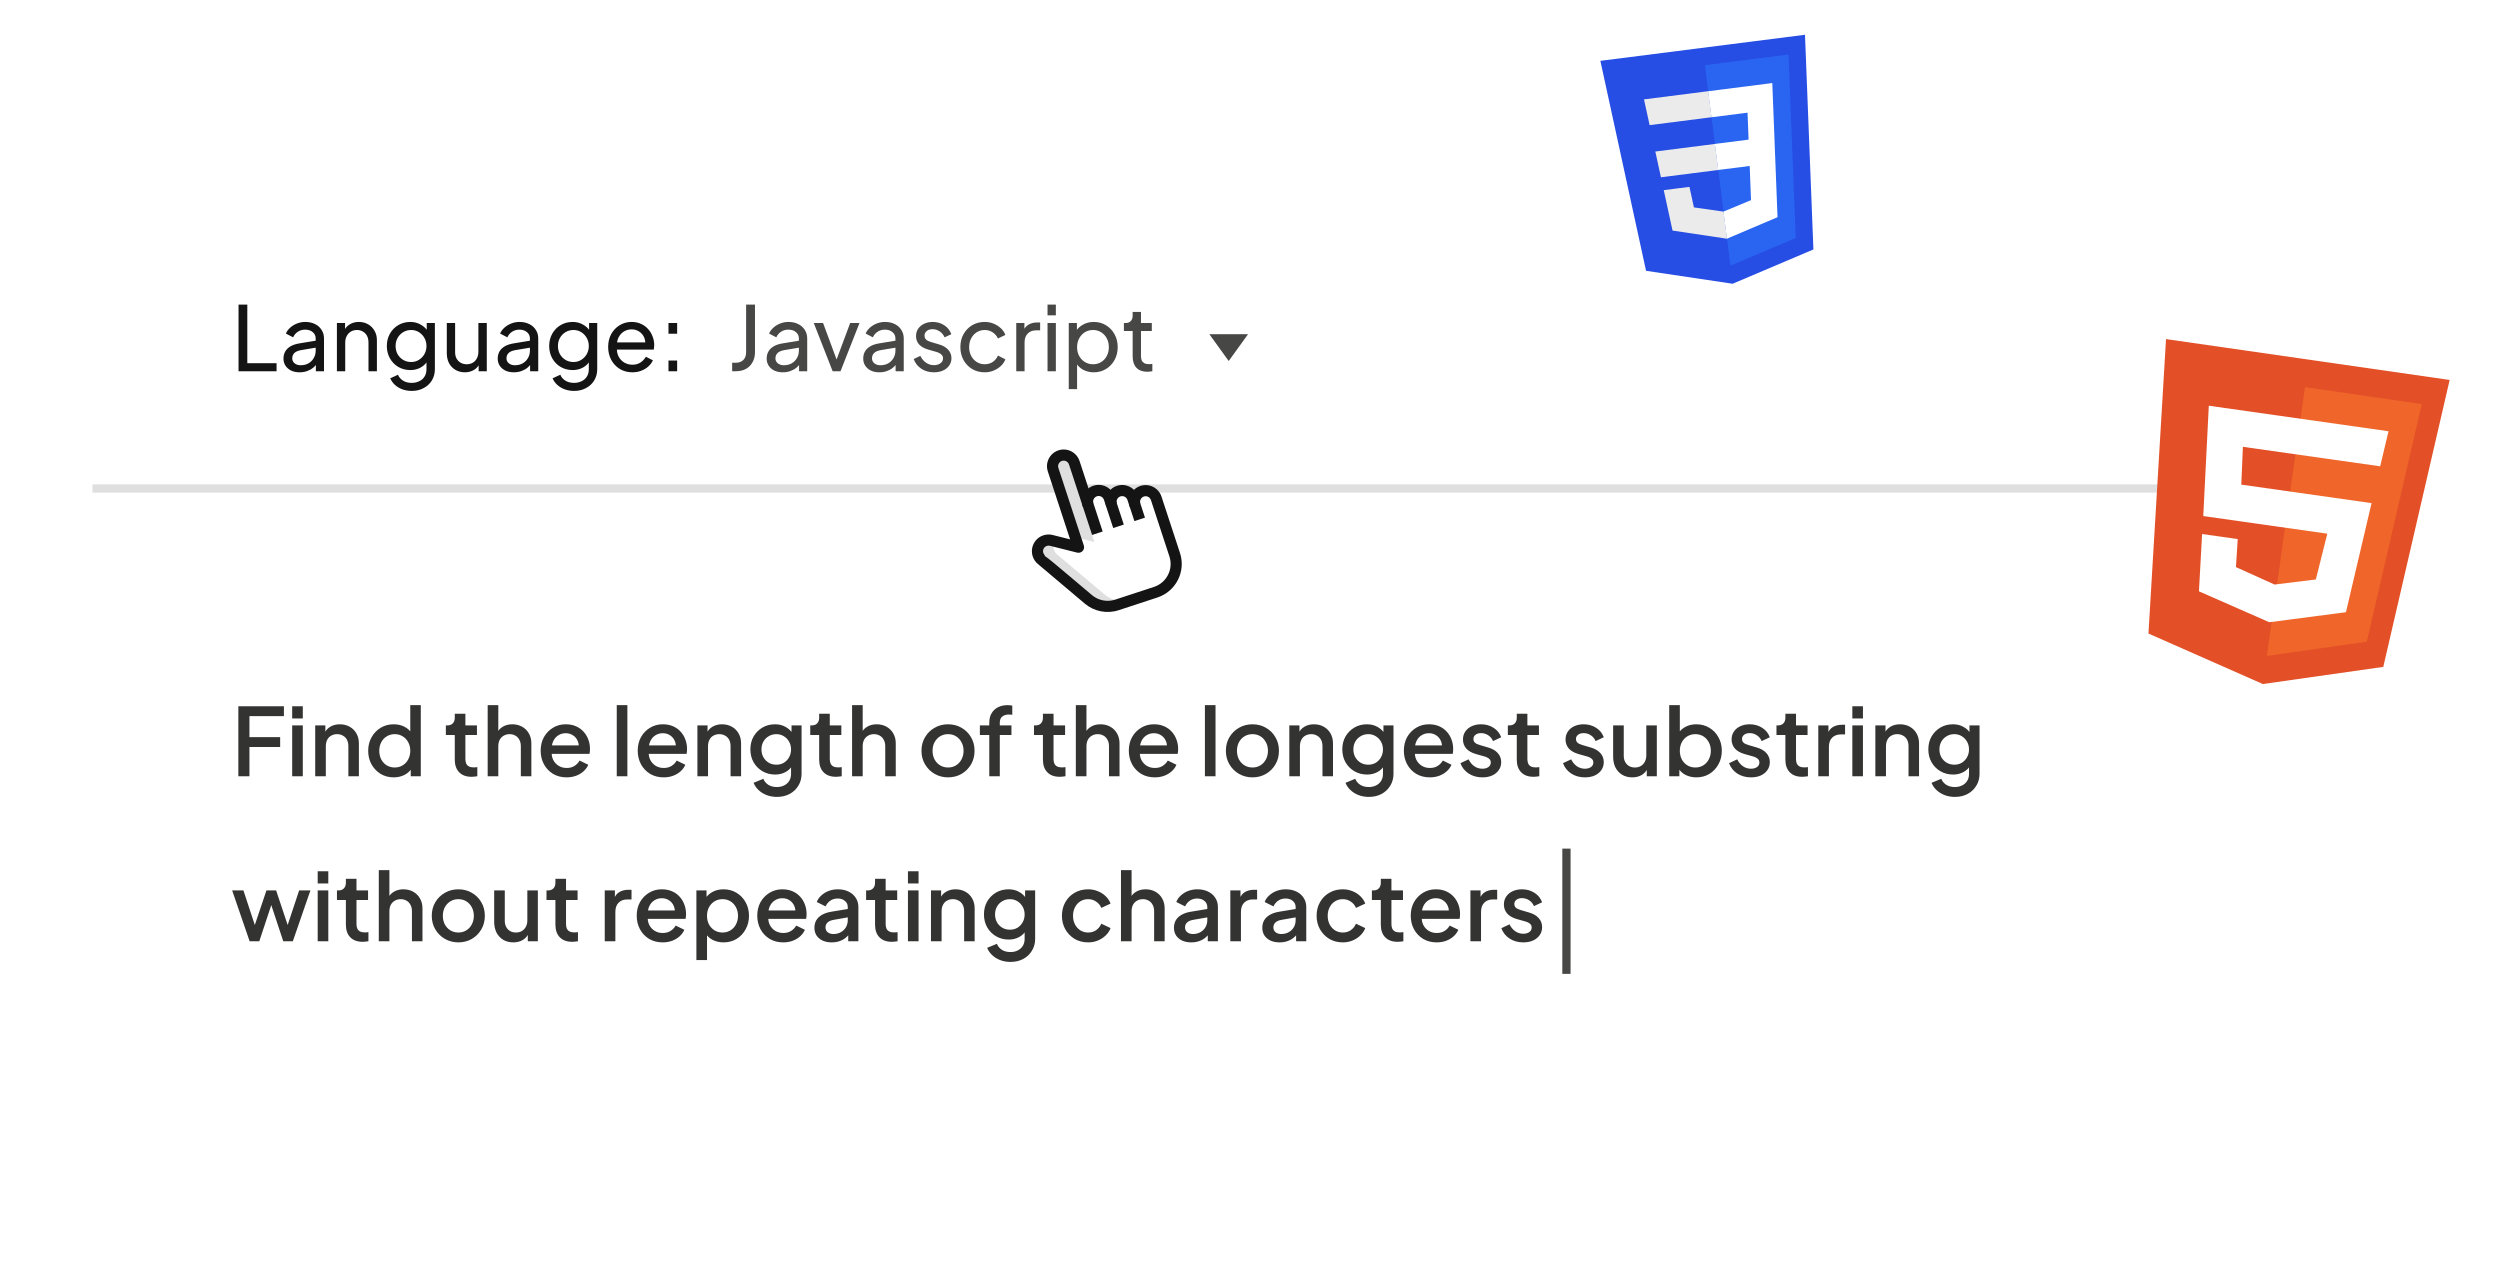<svg width="303" height="155" viewBox="0 0 303 155" fill="none" xmlns="http://www.w3.org/2000/svg">
<g clipPath="url(#clip0_1836_1243)">
<g filter="url(#filter0_bd_1836_1243)">
<rect x="11.203" y="22.609" width="262.418" height="117.112" rx="6.506" fill="white" fillOpacity="0.95" shape-rendering="crispEdges"/>
</g>
<line x1="11.203" y1="59.206" x2="273.621" y2="59.206" stroke="#DFDFDF" strokeWidth="0.542"/>
<line x1="189.853" y1="102.852" x2="189.853" y2="118.033" stroke="#474746" strokeWidth="0.542"/>
<path d="M28.888 94.08V85.598H34.411V86.793H30.232V89.344H33.955V90.539H30.232V94.08H28.888ZM35.412 94.08V87.92H36.699V94.08H35.412ZM35.412 87.078V85.598H36.699V87.078H35.412ZM38.203 94.08V87.92H39.433V89.127L39.285 88.968C39.437 88.581 39.68 88.288 40.014 88.091C40.348 87.886 40.735 87.784 41.175 87.784C41.63 87.784 42.033 87.882 42.382 88.08C42.731 88.277 43.004 88.55 43.202 88.9C43.399 89.249 43.498 89.651 43.498 90.106V94.08H42.222V90.448C42.222 90.137 42.166 89.875 42.052 89.662C41.938 89.442 41.775 89.275 41.562 89.161C41.357 89.04 41.122 88.979 40.856 88.979C40.59 88.979 40.351 89.04 40.139 89.161C39.934 89.275 39.775 89.442 39.661 89.662C39.547 89.882 39.49 90.144 39.49 90.448V94.08H38.203ZM47.721 94.217C47.129 94.217 46.598 94.076 46.127 93.795C45.664 93.507 45.296 93.12 45.023 92.634C44.757 92.148 44.624 91.602 44.624 90.995C44.624 90.387 44.761 89.841 45.034 89.355C45.307 88.869 45.675 88.486 46.139 88.205C46.602 87.924 47.125 87.784 47.71 87.784C48.203 87.784 48.64 87.882 49.019 88.08C49.399 88.277 49.699 88.55 49.919 88.9L49.725 89.195V85.461H51V94.08H49.782V92.828L49.93 93.067C49.718 93.439 49.414 93.723 49.019 93.921C48.624 94.118 48.192 94.217 47.721 94.217ZM47.846 93.021C48.203 93.021 48.522 92.934 48.803 92.759C49.091 92.585 49.315 92.346 49.475 92.042C49.642 91.731 49.725 91.382 49.725 90.995C49.725 90.607 49.642 90.262 49.475 89.958C49.315 89.655 49.091 89.416 48.803 89.241C48.522 89.067 48.203 88.979 47.846 88.979C47.49 88.979 47.167 89.067 46.879 89.241C46.59 89.416 46.366 89.655 46.207 89.958C46.047 90.262 45.968 90.607 45.968 90.995C45.968 91.382 46.047 91.731 46.207 92.042C46.366 92.346 46.586 92.585 46.867 92.759C47.156 92.934 47.482 93.021 47.846 93.021ZM57.157 94.148C56.512 94.148 56.011 93.966 55.654 93.602C55.297 93.237 55.119 92.725 55.119 92.065V89.082H54.037V87.92H54.208C54.496 87.92 54.72 87.837 54.88 87.67C55.039 87.503 55.119 87.275 55.119 86.987V86.508H56.405V87.92H57.806V89.082H56.405V92.008C56.405 92.22 56.44 92.403 56.508 92.554C56.576 92.699 56.686 92.812 56.838 92.896C56.99 92.972 57.187 93.01 57.43 93.01C57.491 93.01 57.559 93.006 57.635 92.998C57.711 92.991 57.783 92.983 57.852 92.976V94.08C57.745 94.095 57.627 94.11 57.498 94.126C57.37 94.141 57.256 94.148 57.157 94.148ZM59.107 94.08V85.461H60.394V89.127L60.189 88.968C60.34 88.581 60.583 88.288 60.917 88.091C61.251 87.886 61.639 87.784 62.079 87.784C62.534 87.784 62.937 87.882 63.286 88.08C63.635 88.277 63.908 88.55 64.105 88.9C64.303 89.249 64.401 89.647 64.401 90.095V94.08H63.126V90.448C63.126 90.137 63.066 89.875 62.944 89.662C62.83 89.442 62.671 89.275 62.466 89.161C62.261 89.04 62.026 88.979 61.76 88.979C61.502 88.979 61.267 89.04 61.054 89.161C60.849 89.275 60.686 89.442 60.564 89.662C60.451 89.882 60.394 90.144 60.394 90.448V94.08H59.107ZM68.67 94.217C68.056 94.217 67.509 94.076 67.031 93.795C66.56 93.507 66.192 93.12 65.927 92.634C65.661 92.141 65.528 91.59 65.528 90.983C65.528 90.361 65.661 89.81 65.927 89.332C66.2 88.854 66.564 88.478 67.019 88.205C67.475 87.924 67.991 87.784 68.568 87.784C69.031 87.784 69.445 87.863 69.809 88.023C70.173 88.182 70.481 88.402 70.731 88.683C70.982 88.956 71.171 89.271 71.301 89.628C71.437 89.985 71.505 90.365 71.505 90.767C71.505 90.865 71.502 90.968 71.494 91.074C71.487 91.18 71.471 91.279 71.449 91.37H66.541V90.346H70.72L70.105 90.812C70.181 90.44 70.154 90.11 70.025 89.822C69.904 89.526 69.714 89.294 69.456 89.127C69.206 88.953 68.91 88.865 68.568 88.865C68.226 88.865 67.923 88.953 67.657 89.127C67.391 89.294 67.186 89.537 67.042 89.856C66.898 90.167 66.841 90.547 66.871 90.995C66.834 91.412 66.891 91.776 67.042 92.088C67.202 92.399 67.422 92.642 67.703 92.816C67.991 92.991 68.317 93.078 68.682 93.078C69.054 93.078 69.369 92.995 69.627 92.828C69.892 92.661 70.101 92.444 70.253 92.179L71.301 92.691C71.179 92.979 70.989 93.241 70.731 93.477C70.481 93.704 70.177 93.886 69.82 94.023C69.471 94.152 69.088 94.217 68.67 94.217ZM74.751 94.08V85.461H76.038V94.08H74.751ZM80.434 94.217C79.82 94.217 79.273 94.076 78.795 93.795C78.324 93.507 77.956 93.12 77.69 92.634C77.425 92.141 77.292 91.59 77.292 90.983C77.292 90.361 77.425 89.81 77.69 89.332C77.964 88.854 78.328 88.478 78.783 88.205C79.239 87.924 79.755 87.784 80.332 87.784C80.795 87.784 81.209 87.863 81.573 88.023C81.937 88.182 82.245 88.402 82.495 88.683C82.746 88.956 82.936 89.271 83.064 89.628C83.201 89.985 83.269 90.365 83.269 90.767C83.269 90.865 83.266 90.968 83.258 91.074C83.251 91.18 83.235 91.279 83.213 91.37H78.305V90.346H82.484L81.869 90.812C81.945 90.44 81.918 90.11 81.789 89.822C81.668 89.526 81.478 89.294 81.22 89.127C80.969 88.953 80.674 88.865 80.332 88.865C79.99 88.865 79.687 88.953 79.421 89.127C79.155 89.294 78.95 89.537 78.806 89.856C78.662 90.167 78.605 90.547 78.635 90.995C78.597 91.412 78.654 91.776 78.806 92.088C78.966 92.399 79.186 92.642 79.467 92.816C79.755 92.991 80.081 93.078 80.446 93.078C80.818 93.078 81.133 92.995 81.391 92.828C81.656 92.661 81.865 92.444 82.017 92.179L83.064 92.691C82.943 92.979 82.753 93.241 82.495 93.477C82.245 93.704 81.941 93.886 81.584 94.023C81.235 94.152 80.852 94.217 80.434 94.217ZM84.525 94.08V87.92H85.755V89.127L85.607 88.968C85.759 88.581 86.001 88.288 86.335 88.091C86.669 87.886 87.057 87.784 87.497 87.784C87.952 87.784 88.355 87.882 88.704 88.08C89.053 88.277 89.326 88.55 89.523 88.9C89.721 89.249 89.82 89.651 89.82 90.106V94.08H88.544V90.448C88.544 90.137 88.487 89.875 88.374 89.662C88.26 89.442 88.097 89.275 87.884 89.161C87.679 89.04 87.444 88.979 87.178 88.979C86.912 88.979 86.673 89.04 86.461 89.161C86.256 89.275 86.096 89.442 85.983 89.662C85.869 89.882 85.812 90.144 85.812 90.448V94.08H84.525ZM94.168 96.585C93.72 96.585 93.307 96.513 92.927 96.369C92.548 96.224 92.221 96.023 91.948 95.765C91.675 95.515 91.47 95.219 91.333 94.877L92.517 94.388C92.624 94.676 92.817 94.915 93.098 95.105C93.386 95.295 93.739 95.389 94.157 95.389C94.483 95.389 94.775 95.325 95.034 95.196C95.292 95.074 95.497 94.892 95.648 94.649C95.8 94.414 95.876 94.129 95.876 93.795V92.406L96.104 92.668C95.891 93.063 95.595 93.363 95.216 93.568C94.844 93.773 94.422 93.875 93.952 93.875C93.383 93.875 92.87 93.742 92.415 93.477C91.959 93.211 91.599 92.847 91.333 92.384C91.075 91.921 90.946 91.401 90.946 90.824C90.946 90.239 91.075 89.719 91.333 89.264C91.599 88.808 91.956 88.448 92.403 88.182C92.851 87.916 93.364 87.784 93.941 87.784C94.411 87.784 94.829 87.886 95.193 88.091C95.565 88.288 95.868 88.577 96.104 88.956L95.933 89.275V87.92H97.151V93.795C97.151 94.327 97.022 94.801 96.764 95.219C96.514 95.644 96.165 95.978 95.717 96.221C95.269 96.463 94.753 96.585 94.168 96.585ZM94.1 92.68C94.442 92.68 94.745 92.6 95.011 92.441C95.276 92.273 95.485 92.053 95.637 91.78C95.796 91.499 95.876 91.184 95.876 90.835C95.876 90.486 95.796 90.171 95.637 89.89C95.478 89.609 95.265 89.389 94.999 89.23C94.734 89.063 94.434 88.979 94.1 88.979C93.751 88.979 93.44 89.063 93.166 89.23C92.893 89.389 92.677 89.609 92.517 89.89C92.365 90.163 92.29 90.478 92.29 90.835C92.29 91.177 92.365 91.488 92.517 91.769C92.677 92.05 92.893 92.273 93.166 92.441C93.44 92.6 93.751 92.68 94.1 92.68ZM101.322 94.148C100.677 94.148 100.176 93.966 99.819 93.602C99.462 93.237 99.284 92.725 99.284 92.065V89.082H98.202V87.92H98.373C98.661 87.92 98.885 87.837 99.044 87.67C99.204 87.503 99.284 87.275 99.284 86.987V86.508H100.57V87.92H101.971V89.082H100.57V92.008C100.57 92.22 100.604 92.403 100.673 92.554C100.741 92.699 100.851 92.812 101.003 92.896C101.155 92.972 101.352 93.01 101.595 93.01C101.656 93.01 101.724 93.006 101.8 92.998C101.876 92.991 101.948 92.983 102.016 92.976V94.08C101.91 94.095 101.792 94.11 101.663 94.126C101.534 94.141 101.42 94.148 101.322 94.148ZM103.272 94.08V85.461H104.558V89.127L104.353 88.968C104.505 88.581 104.748 88.288 105.082 88.091C105.416 87.886 105.803 87.784 106.244 87.784C106.699 87.784 107.101 87.882 107.45 88.08C107.8 88.277 108.073 88.55 108.27 88.9C108.468 89.249 108.566 89.647 108.566 90.095V94.08H107.291V90.448C107.291 90.137 107.23 89.875 107.109 89.662C106.995 89.442 106.836 89.275 106.631 89.161C106.426 89.04 106.19 88.979 105.925 88.979C105.667 88.979 105.431 89.04 105.219 89.161C105.014 89.275 104.851 89.442 104.729 89.662C104.615 89.882 104.558 90.144 104.558 90.448V94.08H103.272ZM114.905 94.217C114.313 94.217 113.77 94.076 113.277 93.795C112.791 93.515 112.404 93.131 112.116 92.645C111.827 92.16 111.683 91.609 111.683 90.995C111.683 90.372 111.827 89.822 112.116 89.344C112.404 88.858 112.791 88.478 113.277 88.205C113.763 87.924 114.306 87.784 114.905 87.784C115.512 87.784 116.055 87.924 116.533 88.205C117.019 88.478 117.403 88.858 117.683 89.344C117.972 89.822 118.116 90.372 118.116 90.995C118.116 91.617 117.972 92.171 117.683 92.657C117.395 93.143 117.008 93.526 116.522 93.807C116.036 94.08 115.497 94.217 114.905 94.217ZM114.905 93.021C115.27 93.021 115.592 92.934 115.873 92.759C116.154 92.585 116.374 92.346 116.533 92.042C116.7 91.731 116.784 91.382 116.784 90.995C116.784 90.607 116.7 90.262 116.533 89.958C116.374 89.655 116.154 89.416 115.873 89.241C115.592 89.067 115.27 88.979 114.905 88.979C114.548 88.979 114.226 89.067 113.937 89.241C113.657 89.416 113.433 89.655 113.266 89.958C113.106 90.262 113.027 90.607 113.027 90.995C113.027 91.382 113.106 91.731 113.266 92.042C113.433 92.346 113.657 92.585 113.937 92.759C114.226 92.934 114.548 93.021 114.905 93.021ZM119.9 94.08V89.082H118.761V87.92H119.9V87.602C119.9 87.138 119.995 86.751 120.185 86.44C120.374 86.121 120.636 85.878 120.97 85.712C121.312 85.544 121.703 85.461 122.143 85.461C122.226 85.461 122.321 85.469 122.428 85.484C122.534 85.491 122.621 85.503 122.689 85.518V86.634C122.629 86.618 122.56 86.611 122.485 86.611C122.409 86.603 122.348 86.6 122.302 86.6C121.961 86.6 121.687 86.679 121.483 86.839C121.278 86.99 121.175 87.245 121.175 87.602V87.92H122.587V89.082H121.175V94.08H119.9ZM128.441 94.148C127.796 94.148 127.295 93.966 126.938 93.602C126.581 93.237 126.403 92.725 126.403 92.065V89.082H125.321V87.92H125.492C125.781 87.92 126.004 87.837 126.164 87.67C126.323 87.503 126.403 87.275 126.403 86.987V86.508H127.69V87.92H129.09V89.082H127.69V92.008C127.69 92.22 127.724 92.403 127.792 92.554C127.86 92.699 127.97 92.812 128.122 92.896C128.274 92.972 128.471 93.01 128.714 93.01C128.775 93.01 128.843 93.006 128.919 92.998C128.995 92.991 129.067 92.983 129.136 92.976V94.08C129.029 94.095 128.912 94.11 128.783 94.126C128.654 94.141 128.54 94.148 128.441 94.148ZM130.391 94.08V85.461H131.678V89.127L131.473 88.968C131.625 88.581 131.867 88.288 132.201 88.091C132.535 87.886 132.923 87.784 133.363 87.784C133.818 87.784 134.221 87.882 134.57 88.08C134.919 88.277 135.192 88.55 135.39 88.9C135.587 89.249 135.686 89.647 135.686 90.095V94.08H134.41V90.448C134.41 90.137 134.35 89.875 134.228 89.662C134.114 89.442 133.955 89.275 133.75 89.161C133.545 89.04 133.31 88.979 133.044 88.979C132.786 88.979 132.551 89.04 132.338 89.161C132.133 89.275 131.97 89.442 131.849 89.662C131.735 89.882 131.678 90.144 131.678 90.448V94.08H130.391ZM139.955 94.217C139.34 94.217 138.793 94.076 138.315 93.795C137.844 93.507 137.476 93.12 137.211 92.634C136.945 92.141 136.812 91.59 136.812 90.983C136.812 90.361 136.945 89.81 137.211 89.332C137.484 88.854 137.848 88.478 138.304 88.205C138.759 87.924 139.275 87.784 139.852 87.784C140.315 87.784 140.729 87.863 141.093 88.023C141.457 88.182 141.765 88.402 142.015 88.683C142.266 88.956 142.456 89.271 142.585 89.628C142.721 89.985 142.79 90.365 142.79 90.767C142.79 90.865 142.786 90.968 142.778 91.074C142.771 91.18 142.755 91.279 142.733 91.37H137.825V90.346H142.004L141.389 90.812C141.465 90.44 141.439 90.11 141.309 89.822C141.188 89.526 140.998 89.294 140.74 89.127C140.49 88.953 140.194 88.865 139.852 88.865C139.51 88.865 139.207 88.953 138.941 89.127C138.676 89.294 138.471 89.537 138.326 89.856C138.182 90.167 138.125 90.547 138.156 90.995C138.118 91.412 138.175 91.776 138.326 92.088C138.486 92.399 138.706 92.642 138.987 92.816C139.275 92.991 139.602 93.078 139.966 93.078C140.338 93.078 140.653 92.995 140.911 92.828C141.177 92.661 141.385 92.444 141.537 92.179L142.585 92.691C142.463 92.979 142.273 93.241 142.015 93.477C141.765 93.704 141.461 93.886 141.105 94.023C140.755 94.152 140.372 94.217 139.955 94.217ZM146.036 94.08V85.461H147.322V94.08H146.036ZM151.798 94.217C151.206 94.217 150.663 94.076 150.17 93.795C149.684 93.515 149.297 93.131 149.009 92.645C148.72 92.16 148.576 91.609 148.576 90.995C148.576 90.372 148.72 89.822 149.009 89.344C149.297 88.858 149.684 88.478 150.17 88.205C150.656 87.924 151.199 87.784 151.798 87.784C152.405 87.784 152.948 87.924 153.426 88.205C153.912 88.478 154.295 88.858 154.576 89.344C154.865 89.822 155.009 90.372 155.009 90.995C155.009 91.617 154.865 92.171 154.576 92.657C154.288 93.143 153.901 93.526 153.415 93.807C152.929 94.08 152.39 94.217 151.798 94.217ZM151.798 93.021C152.163 93.021 152.485 92.934 152.766 92.759C153.047 92.585 153.267 92.346 153.426 92.042C153.593 91.731 153.677 91.382 153.677 90.995C153.677 90.607 153.593 90.262 153.426 89.958C153.267 89.655 153.047 89.416 152.766 89.241C152.485 89.067 152.163 88.979 151.798 88.979C151.441 88.979 151.119 89.067 150.83 89.241C150.55 89.416 150.326 89.655 150.159 89.958C149.999 90.262 149.92 90.607 149.92 90.995C149.92 91.382 149.999 91.731 150.159 92.042C150.326 92.346 150.55 92.585 150.83 92.759C151.119 92.934 151.441 93.021 151.798 93.021ZM156.265 94.08V87.92H157.495V89.127L157.347 88.968C157.499 88.581 157.741 88.288 158.075 88.091C158.409 87.886 158.797 87.784 159.237 87.784C159.692 87.784 160.095 87.882 160.444 88.08C160.793 88.277 161.066 88.55 161.263 88.9C161.461 89.249 161.56 89.651 161.56 90.106V94.08H160.284V90.448C160.284 90.137 160.227 89.875 160.114 89.662C160 89.442 159.836 89.275 159.624 89.161C159.419 89.04 159.184 88.979 158.918 88.979C158.652 88.979 158.413 89.04 158.201 89.161C157.996 89.275 157.836 89.442 157.722 89.662C157.609 89.882 157.552 90.144 157.552 90.448V94.08H156.265ZM165.908 96.585C165.46 96.585 165.047 96.513 164.667 96.369C164.288 96.224 163.961 96.023 163.688 95.765C163.415 95.515 163.21 95.219 163.073 94.877L164.257 94.388C164.364 94.676 164.557 94.915 164.838 95.105C165.126 95.295 165.479 95.389 165.897 95.389C166.223 95.389 166.515 95.325 166.774 95.196C167.032 95.074 167.237 94.892 167.388 94.649C167.54 94.414 167.616 94.129 167.616 93.795V92.406L167.844 92.668C167.631 93.063 167.335 93.363 166.956 93.568C166.584 93.773 166.163 93.875 165.692 93.875C165.123 93.875 164.61 93.742 164.155 93.477C163.699 93.211 163.339 92.847 163.073 92.384C162.815 91.921 162.686 91.401 162.686 90.824C162.686 90.239 162.815 89.719 163.073 89.264C163.339 88.808 163.696 88.448 164.143 88.182C164.591 87.916 165.104 87.784 165.681 87.784C166.151 87.784 166.569 87.886 166.933 88.091C167.305 88.288 167.609 88.577 167.844 88.956L167.673 89.275V87.92H168.891V93.795C168.891 94.327 168.762 94.801 168.504 95.219C168.254 95.644 167.905 95.978 167.457 96.221C167.009 96.463 166.493 96.585 165.908 96.585ZM165.84 92.68C166.181 92.68 166.485 92.6 166.751 92.441C167.016 92.273 167.225 92.053 167.377 91.78C167.536 91.499 167.616 91.184 167.616 90.835C167.616 90.486 167.536 90.171 167.377 89.89C167.218 89.609 167.005 89.389 166.739 89.23C166.474 89.063 166.174 88.979 165.84 88.979C165.491 88.979 165.18 89.063 164.906 89.23C164.633 89.389 164.417 89.609 164.257 89.89C164.105 90.163 164.03 90.478 164.03 90.835C164.03 91.177 164.105 91.488 164.257 91.769C164.417 92.05 164.633 92.273 164.906 92.441C165.18 92.6 165.491 92.68 165.84 92.68ZM173.289 94.217C172.675 94.217 172.128 94.076 171.65 93.795C171.179 93.507 170.811 93.12 170.545 92.634C170.28 92.141 170.147 91.59 170.147 90.983C170.147 90.361 170.28 89.81 170.545 89.332C170.819 88.854 171.183 88.478 171.638 88.205C172.094 87.924 172.61 87.784 173.187 87.784C173.65 87.784 174.064 87.863 174.428 88.023C174.792 88.182 175.1 88.402 175.35 88.683C175.601 88.956 175.791 89.271 175.92 89.628C176.056 89.985 176.124 90.365 176.124 90.767C176.124 90.865 176.121 90.968 176.113 91.074C176.106 91.18 176.09 91.279 176.068 91.37H171.16V90.346H175.339L174.724 90.812C174.8 90.44 174.773 90.11 174.644 89.822C174.523 89.526 174.333 89.294 174.075 89.127C173.825 88.953 173.529 88.865 173.187 88.865C172.845 88.865 172.542 88.953 172.276 89.127C172.01 89.294 171.805 89.537 171.661 89.856C171.517 90.167 171.46 90.547 171.49 90.995C171.452 91.412 171.509 91.776 171.661 92.088C171.821 92.399 172.041 92.642 172.322 92.816C172.61 92.991 172.936 93.078 173.301 93.078C173.673 93.078 173.988 92.995 174.246 92.828C174.511 92.661 174.72 92.444 174.872 92.179L175.92 92.691C175.798 92.979 175.608 93.241 175.35 93.477C175.1 93.704 174.796 93.886 174.439 94.023C174.09 94.152 173.707 94.217 173.289 94.217ZM179.657 94.217C179.027 94.217 178.473 94.061 177.995 93.75C177.524 93.439 177.194 93.021 177.004 92.497L177.995 92.031C178.162 92.38 178.39 92.657 178.678 92.862C178.974 93.067 179.301 93.169 179.657 93.169C179.961 93.169 180.208 93.101 180.397 92.964C180.587 92.828 180.682 92.642 180.682 92.406C180.682 92.254 180.64 92.133 180.557 92.042C180.473 91.943 180.367 91.864 180.238 91.803C180.117 91.742 179.991 91.697 179.862 91.666L178.894 91.393C178.363 91.241 177.965 91.013 177.699 90.71C177.441 90.399 177.312 90.038 177.312 89.628C177.312 89.256 177.407 88.934 177.596 88.66C177.786 88.379 178.048 88.163 178.382 88.011C178.716 87.86 179.092 87.784 179.509 87.784C180.071 87.784 180.572 87.924 181.012 88.205C181.452 88.478 181.764 88.862 181.946 89.355L180.955 89.822C180.834 89.526 180.64 89.29 180.375 89.116C180.117 88.941 179.824 88.854 179.498 88.854C179.217 88.854 178.993 88.922 178.826 89.059C178.659 89.188 178.576 89.359 178.576 89.571C178.576 89.716 178.614 89.837 178.69 89.936C178.765 90.027 178.864 90.103 178.986 90.163C179.107 90.216 179.232 90.262 179.361 90.3L180.363 90.596C180.872 90.74 181.263 90.968 181.536 91.279C181.809 91.583 181.946 91.947 181.946 92.372C181.946 92.737 181.847 93.059 181.65 93.34C181.46 93.613 181.194 93.83 180.853 93.989C180.511 94.141 180.113 94.217 179.657 94.217ZM185.871 94.148C185.226 94.148 184.725 93.966 184.368 93.602C184.011 93.237 183.833 92.725 183.833 92.065V89.082H182.751V87.92H182.922C183.21 87.92 183.434 87.837 183.594 87.67C183.753 87.503 183.833 87.275 183.833 86.987V86.508H185.119V87.92H186.52V89.082H185.119V92.008C185.119 92.22 185.153 92.403 185.222 92.554C185.29 92.699 185.4 92.812 185.552 92.896C185.704 92.972 185.901 93.01 186.144 93.01C186.205 93.01 186.273 93.006 186.349 92.998C186.425 92.991 186.497 92.983 186.565 92.976V94.08C186.459 94.095 186.341 94.11 186.212 94.126C186.083 94.141 185.969 94.148 185.871 94.148ZM192.088 94.217C191.458 94.217 190.904 94.061 190.426 93.75C189.955 93.439 189.625 93.021 189.435 92.497L190.426 92.031C190.593 92.38 190.821 92.657 191.109 92.862C191.405 93.067 191.732 93.169 192.088 93.169C192.392 93.169 192.639 93.101 192.828 92.964C193.018 92.828 193.113 92.642 193.113 92.406C193.113 92.254 193.071 92.133 192.988 92.042C192.904 91.943 192.798 91.864 192.669 91.803C192.548 91.742 192.422 91.697 192.293 91.666L191.326 91.393C190.794 91.241 190.396 91.013 190.13 90.71C189.872 90.399 189.743 90.038 189.743 89.628C189.743 89.256 189.838 88.934 190.028 88.66C190.217 88.379 190.479 88.163 190.813 88.011C191.147 87.86 191.523 87.784 191.94 87.784C192.502 87.784 193.003 87.924 193.443 88.205C193.884 88.478 194.195 88.862 194.377 89.355L193.386 89.822C193.265 89.526 193.071 89.29 192.806 89.116C192.548 88.941 192.255 88.854 191.929 88.854C191.648 88.854 191.424 88.922 191.257 89.059C191.09 89.188 191.007 89.359 191.007 89.571C191.007 89.716 191.045 89.837 191.121 89.936C191.196 90.027 191.295 90.103 191.417 90.163C191.538 90.216 191.663 90.262 191.792 90.3L192.794 90.596C193.303 90.74 193.694 90.968 193.967 91.279C194.24 91.583 194.377 91.947 194.377 92.372C194.377 92.737 194.278 93.059 194.081 93.34C193.891 93.613 193.625 93.83 193.284 93.989C192.942 94.141 192.544 94.217 192.088 94.217ZM197.835 94.217C197.372 94.217 196.966 94.114 196.617 93.909C196.268 93.697 195.994 93.404 195.797 93.033C195.607 92.653 195.512 92.217 195.512 91.723V87.92H196.799V91.609C196.799 91.89 196.856 92.137 196.97 92.349C197.084 92.562 197.243 92.729 197.448 92.85C197.653 92.964 197.888 93.021 198.154 93.021C198.427 93.021 198.666 92.96 198.871 92.839C199.076 92.718 199.236 92.547 199.349 92.327C199.471 92.106 199.532 91.848 199.532 91.552V87.92H200.807V94.08H199.588V92.873L199.725 93.033C199.581 93.412 199.342 93.704 199.008 93.909C198.674 94.114 198.283 94.217 197.835 94.217ZM205.6 94.217C205.121 94.217 204.685 94.118 204.29 93.921C203.903 93.723 203.603 93.439 203.391 93.067L203.539 92.828V94.08H202.309V85.461H203.596V89.195L203.391 88.9C203.618 88.55 203.922 88.277 204.302 88.08C204.681 87.882 205.114 87.784 205.6 87.784C206.184 87.784 206.708 87.924 207.171 88.205C207.641 88.486 208.01 88.869 208.275 89.355C208.548 89.841 208.685 90.387 208.685 90.995C208.685 91.602 208.548 92.148 208.275 92.634C208.01 93.12 207.645 93.507 207.182 93.795C206.719 94.076 206.192 94.217 205.6 94.217ZM205.474 93.021C205.839 93.021 206.161 92.934 206.442 92.759C206.723 92.585 206.943 92.346 207.102 92.042C207.269 91.731 207.353 91.382 207.353 90.995C207.353 90.607 207.269 90.262 207.102 89.958C206.943 89.655 206.723 89.416 206.442 89.241C206.161 89.067 205.839 88.979 205.474 88.979C205.118 88.979 204.795 89.067 204.506 89.241C204.226 89.416 204.002 89.655 203.835 89.958C203.675 90.262 203.596 90.607 203.596 90.995C203.596 91.382 203.675 91.731 203.835 92.042C204.002 92.346 204.226 92.585 204.506 92.759C204.795 92.934 205.118 93.021 205.474 93.021ZM212.214 94.217C211.584 94.217 211.03 94.061 210.551 93.75C210.081 93.439 209.751 93.021 209.561 92.497L210.551 92.031C210.718 92.38 210.946 92.657 211.235 92.862C211.531 93.067 211.857 93.169 212.214 93.169C212.517 93.169 212.764 93.101 212.954 92.964C213.144 92.828 213.239 92.642 213.239 92.406C213.239 92.254 213.197 92.133 213.113 92.042C213.03 91.943 212.924 91.864 212.795 91.803C212.673 91.742 212.548 91.697 212.419 91.666L211.451 91.393C210.92 91.241 210.521 91.013 210.255 90.71C209.997 90.399 209.868 90.038 209.868 89.628C209.868 89.256 209.963 88.934 210.153 88.66C210.343 88.379 210.605 88.163 210.939 88.011C211.273 87.86 211.648 87.784 212.066 87.784C212.628 87.784 213.128 87.924 213.569 88.205C214.009 88.478 214.32 88.862 214.502 89.355L213.512 89.822C213.39 89.526 213.197 89.29 212.931 89.116C212.673 88.941 212.381 88.854 212.054 88.854C211.774 88.854 211.55 88.922 211.383 89.059C211.216 89.188 211.132 89.359 211.132 89.571C211.132 89.716 211.17 89.837 211.246 89.936C211.322 90.027 211.421 90.103 211.542 90.163C211.664 90.216 211.789 90.262 211.918 90.3L212.92 90.596C213.428 90.74 213.819 90.968 214.092 91.279C214.366 91.583 214.502 91.947 214.502 92.372C214.502 92.737 214.404 93.059 214.206 93.34C214.017 93.613 213.751 93.83 213.409 93.989C213.068 94.141 212.669 94.217 212.214 94.217ZM218.427 94.148C217.782 94.148 217.281 93.966 216.924 93.602C216.568 93.237 216.389 92.725 216.389 92.065V89.082H215.308V87.92H215.478C215.767 87.92 215.991 87.837 216.15 87.67C216.31 87.503 216.389 87.275 216.389 86.987V86.508H217.676V87.92H219.076V89.082H217.676V92.008C217.676 92.22 217.71 92.403 217.778 92.554C217.847 92.699 217.957 92.812 218.109 92.896C218.26 92.972 218.458 93.01 218.701 93.01C218.761 93.01 218.83 93.006 218.906 92.998C218.981 92.991 219.054 92.983 219.122 92.976V94.08C219.016 94.095 218.898 94.11 218.769 94.126C218.64 94.141 218.526 94.148 218.427 94.148ZM220.377 94.08V87.92H221.607V89.161L221.493 88.979C221.63 88.577 221.85 88.288 222.154 88.114C222.457 87.932 222.822 87.841 223.247 87.841H223.622V89.013H223.087C222.662 89.013 222.317 89.146 222.051 89.412C221.793 89.67 221.664 90.042 221.664 90.528V94.08H220.377ZM224.503 94.08V87.92H225.789V94.08H224.503ZM224.503 87.078V85.598H225.789V87.078H224.503ZM227.293 94.08V87.92H228.523V89.127L228.375 88.968C228.527 88.581 228.77 88.288 229.104 88.091C229.438 87.886 229.825 87.784 230.265 87.784C230.721 87.784 231.123 87.882 231.472 88.08C231.821 88.277 232.095 88.55 232.292 88.9C232.489 89.249 232.588 89.651 232.588 90.106V94.08H231.313V90.448C231.313 90.137 231.256 89.875 231.142 89.662C231.028 89.442 230.865 89.275 230.652 89.161C230.447 89.04 230.212 88.979 229.946 88.979C229.681 88.979 229.442 89.04 229.229 89.161C229.024 89.275 228.865 89.442 228.751 89.662C228.637 89.882 228.58 90.144 228.58 90.448V94.08H227.293ZM236.937 96.585C236.489 96.585 236.075 96.513 235.696 96.369C235.316 96.224 234.99 96.023 234.716 95.765C234.443 95.515 234.238 95.219 234.102 94.877L235.286 94.388C235.392 94.676 235.585 94.915 235.866 95.105C236.155 95.295 236.508 95.389 236.925 95.389C237.252 95.389 237.544 95.325 237.802 95.196C238.06 95.074 238.265 94.892 238.417 94.649C238.569 94.414 238.644 94.129 238.644 93.795V92.406L238.872 92.668C238.66 93.063 238.364 93.363 237.984 93.568C237.612 93.773 237.191 93.875 236.72 93.875C236.151 93.875 235.639 93.742 235.183 93.477C234.728 93.211 234.367 92.847 234.102 92.384C233.843 91.921 233.714 91.401 233.714 90.824C233.714 90.239 233.843 89.719 234.102 89.264C234.367 88.808 234.724 88.448 235.172 88.182C235.62 87.916 236.132 87.784 236.709 87.784C237.179 87.784 237.597 87.886 237.961 88.091C238.333 88.288 238.637 88.577 238.872 88.956L238.701 89.275V87.92H239.92V93.795C239.92 94.327 239.791 94.801 239.533 95.219C239.282 95.644 238.933 95.978 238.485 96.221C238.037 96.463 237.521 96.585 236.937 96.585ZM236.868 92.68C237.21 92.68 237.513 92.6 237.779 92.441C238.045 92.273 238.254 92.053 238.405 91.78C238.565 91.499 238.644 91.184 238.644 90.835C238.644 90.486 238.565 90.171 238.405 89.89C238.246 89.609 238.033 89.389 237.768 89.23C237.502 89.063 237.202 88.979 236.868 88.979C236.519 88.979 236.208 89.063 235.935 89.23C235.661 89.389 235.445 89.609 235.286 89.89C235.134 90.163 235.058 90.478 235.058 90.835C235.058 91.177 235.134 91.488 235.286 91.769C235.445 92.05 235.661 92.273 235.935 92.441C236.208 92.6 236.519 92.68 236.868 92.68ZM30.255 114.08L28.137 107.92H29.503L31.12 112.828H30.642L32.293 107.92H33.466L35.105 112.828H34.627L36.255 107.92H37.621L35.492 114.08H34.331L32.669 109.059H33.09L31.427 114.08H30.255ZM38.504 114.08V107.92H39.79V114.08H38.504ZM38.504 107.078V105.598H39.79V107.078H38.504ZM43.959 114.148C43.313 114.148 42.812 113.966 42.456 113.602C42.099 113.238 41.921 112.725 41.921 112.065V109.082H40.839V107.92H41.01C41.298 107.92 41.522 107.837 41.681 107.67C41.841 107.503 41.921 107.275 41.921 106.987V106.508H43.207V107.92H44.608V109.082H43.207V112.008C43.207 112.22 43.241 112.403 43.31 112.554C43.378 112.699 43.488 112.812 43.64 112.896C43.792 112.972 43.989 113.01 44.232 113.01C44.293 113.01 44.361 113.006 44.437 112.998C44.513 112.991 44.585 112.983 44.653 112.976V114.08C44.547 114.095 44.429 114.11 44.3 114.126C44.171 114.141 44.057 114.148 43.959 114.148ZM45.909 114.08V105.461H47.195V109.127L46.99 108.968C47.142 108.581 47.385 108.288 47.719 108.091C48.053 107.886 48.44 107.784 48.88 107.784C49.336 107.784 49.738 107.882 50.087 108.08C50.437 108.277 50.71 108.55 50.907 108.899C51.105 109.249 51.203 109.647 51.203 110.095V114.08H49.928V110.448C49.928 110.137 49.867 109.875 49.746 109.662C49.632 109.442 49.472 109.275 49.268 109.161C49.063 109.04 48.827 108.979 48.562 108.979C48.304 108.979 48.068 109.04 47.856 109.161C47.651 109.275 47.488 109.442 47.366 109.662C47.252 109.882 47.195 110.144 47.195 110.448V114.08H45.909ZM55.552 114.217C54.96 114.217 54.417 114.076 53.924 113.795C53.438 113.515 53.051 113.131 52.762 112.645C52.474 112.16 52.33 111.609 52.33 110.995C52.33 110.372 52.474 109.822 52.762 109.344C53.051 108.858 53.438 108.478 53.924 108.205C54.41 107.924 54.952 107.784 55.552 107.784C56.159 107.784 56.702 107.924 57.18 108.205C57.666 108.478 58.049 108.858 58.33 109.344C58.618 109.822 58.763 110.372 58.763 110.995C58.763 111.617 58.618 112.171 58.33 112.657C58.042 113.143 57.654 113.526 57.169 113.807C56.683 114.08 56.144 114.217 55.552 114.217ZM55.552 113.021C55.916 113.021 56.239 112.934 56.52 112.759C56.8 112.585 57.021 112.346 57.18 112.042C57.347 111.731 57.431 111.382 57.431 110.995C57.431 110.607 57.347 110.262 57.18 109.958C57.021 109.655 56.8 109.416 56.52 109.241C56.239 109.066 55.916 108.979 55.552 108.979C55.195 108.979 54.873 109.066 54.584 109.241C54.303 109.416 54.079 109.655 53.912 109.958C53.753 110.262 53.673 110.607 53.673 110.995C53.673 111.382 53.753 111.731 53.912 112.042C54.079 112.346 54.303 112.585 54.584 112.759C54.873 112.934 55.195 113.021 55.552 113.021ZM62.216 114.217C61.753 114.217 61.347 114.114 60.998 113.909C60.649 113.697 60.376 113.405 60.178 113.033C59.988 112.653 59.894 112.217 59.894 111.723V107.92H61.18V111.609C61.18 111.89 61.237 112.137 61.351 112.349C61.465 112.562 61.624 112.729 61.829 112.85C62.034 112.964 62.269 113.021 62.535 113.021C62.808 113.021 63.047 112.96 63.252 112.839C63.457 112.718 63.617 112.547 63.731 112.327C63.852 112.107 63.913 111.848 63.913 111.552V107.92H65.188V114.08H63.97V112.873L64.106 113.033C63.962 113.412 63.723 113.704 63.389 113.909C63.055 114.114 62.664 114.217 62.216 114.217ZM69.355 114.148C68.709 114.148 68.208 113.966 67.852 113.602C67.495 113.238 67.316 112.725 67.316 112.065V109.082H66.235V107.92H66.406C66.694 107.92 66.918 107.837 67.077 107.67C67.237 107.503 67.316 107.275 67.316 106.987V106.508H68.603V107.92H70.004V109.082H68.603V112.008C68.603 112.22 68.637 112.403 68.706 112.554C68.774 112.699 68.884 112.812 69.036 112.896C69.188 112.972 69.385 113.01 69.628 113.01C69.689 113.01 69.757 113.006 69.833 112.998C69.909 112.991 69.981 112.983 70.049 112.976V114.08C69.943 114.095 69.825 114.11 69.696 114.126C69.567 114.141 69.453 114.148 69.355 114.148ZM73.295 114.08V107.92H74.525V109.161L74.411 108.979C74.547 108.577 74.767 108.288 75.071 108.114C75.375 107.932 75.739 107.841 76.164 107.841H76.54V109.013H76.005C75.58 109.013 75.234 109.146 74.969 109.412C74.71 109.67 74.582 110.042 74.582 110.528V114.08H73.295ZM80.312 114.217C79.697 114.217 79.151 114.076 78.672 113.795C78.202 113.507 77.834 113.12 77.568 112.634C77.302 112.141 77.17 111.59 77.17 110.983C77.17 110.361 77.302 109.81 77.568 109.332C77.841 108.854 78.206 108.478 78.661 108.205C79.117 107.924 79.633 107.784 80.21 107.784C80.673 107.784 81.086 107.863 81.451 108.023C81.815 108.182 82.122 108.402 82.373 108.683C82.623 108.956 82.813 109.271 82.942 109.628C83.079 109.985 83.147 110.364 83.147 110.767C83.147 110.865 83.143 110.968 83.136 111.074C83.128 111.18 83.113 111.279 83.09 111.37H78.183V110.346H82.362L81.747 110.812C81.823 110.44 81.796 110.11 81.667 109.822C81.546 109.526 81.356 109.294 81.098 109.127C80.847 108.953 80.551 108.865 80.21 108.865C79.868 108.865 79.564 108.953 79.299 109.127C79.033 109.294 78.828 109.537 78.684 109.856C78.54 110.167 78.483 110.547 78.513 110.995C78.475 111.412 78.532 111.776 78.684 112.088C78.843 112.399 79.063 112.642 79.344 112.816C79.633 112.991 79.959 113.078 80.323 113.078C80.695 113.078 81.01 112.995 81.269 112.828C81.534 112.661 81.743 112.444 81.895 112.179L82.942 112.691C82.821 112.979 82.631 113.241 82.373 113.477C82.122 113.704 81.819 113.887 81.462 114.023C81.113 114.152 80.73 114.217 80.312 114.217ZM84.403 116.357V107.92H85.632V109.196L85.484 108.899C85.712 108.55 86.016 108.277 86.395 108.08C86.775 107.882 87.207 107.784 87.693 107.784C88.278 107.784 88.802 107.924 89.265 108.205C89.735 108.486 90.103 108.869 90.369 109.355C90.642 109.841 90.779 110.387 90.779 110.995C90.779 111.602 90.642 112.148 90.369 112.634C90.103 113.12 89.739 113.507 89.276 113.795C88.813 114.076 88.285 114.217 87.693 114.217C87.215 114.217 86.779 114.118 86.384 113.921C85.997 113.723 85.697 113.439 85.484 113.067L85.689 112.828V116.357H84.403ZM87.568 113.021C87.932 113.021 88.255 112.934 88.536 112.759C88.817 112.585 89.037 112.346 89.196 112.042C89.363 111.731 89.447 111.382 89.447 110.995C89.447 110.607 89.363 110.262 89.196 109.958C89.037 109.655 88.817 109.416 88.536 109.241C88.255 109.066 87.932 108.979 87.568 108.979C87.211 108.979 86.889 109.066 86.6 109.241C86.319 109.416 86.096 109.655 85.928 109.958C85.769 110.262 85.689 110.607 85.689 110.995C85.689 111.382 85.769 111.731 85.928 112.042C86.096 112.346 86.319 112.585 86.6 112.759C86.889 112.934 87.211 113.021 87.568 113.021ZM94.922 114.217C94.308 114.217 93.761 114.076 93.283 113.795C92.812 113.507 92.444 113.12 92.178 112.634C91.913 112.141 91.78 111.59 91.78 110.983C91.78 110.361 91.913 109.81 92.178 109.332C92.452 108.854 92.816 108.478 93.272 108.205C93.727 107.924 94.243 107.784 94.82 107.784C95.283 107.784 95.697 107.863 96.061 108.023C96.425 108.182 96.733 108.402 96.983 108.683C97.234 108.956 97.424 109.271 97.553 109.628C97.689 109.985 97.758 110.364 97.758 110.767C97.758 110.865 97.754 110.968 97.746 111.074C97.739 111.18 97.723 111.279 97.701 111.37H92.793V110.346H96.972L96.357 110.812C96.433 110.44 96.406 110.11 96.277 109.822C96.156 109.526 95.966 109.294 95.708 109.127C95.458 108.953 95.162 108.865 94.82 108.865C94.478 108.865 94.175 108.953 93.909 109.127C93.644 109.294 93.439 109.537 93.294 109.856C93.15 110.167 93.093 110.547 93.124 110.995C93.086 111.412 93.142 111.776 93.294 112.088C93.454 112.399 93.674 112.642 93.955 112.816C94.243 112.991 94.57 113.078 94.934 113.078C95.306 113.078 95.621 112.995 95.879 112.828C96.145 112.661 96.353 112.444 96.505 112.179L97.553 112.691C97.431 112.979 97.241 113.241 96.983 113.477C96.733 113.704 96.429 113.887 96.073 114.023C95.723 114.152 95.34 114.217 94.922 114.217ZM100.802 114.217C100.385 114.217 100.017 114.145 99.698 114C99.386 113.849 99.144 113.644 98.969 113.386C98.794 113.12 98.707 112.809 98.707 112.452C98.707 112.118 98.779 111.818 98.924 111.552C99.075 111.287 99.307 111.063 99.618 110.881C99.929 110.698 100.32 110.569 100.791 110.494L102.931 110.141V111.154L101.041 111.484C100.7 111.545 100.449 111.655 100.29 111.814C100.13 111.966 100.051 112.163 100.051 112.406C100.051 112.642 100.138 112.835 100.313 112.987C100.495 113.131 100.726 113.203 101.007 113.203C101.356 113.203 101.66 113.127 101.918 112.976C102.184 112.824 102.389 112.623 102.533 112.372C102.677 112.114 102.749 111.829 102.749 111.518V109.936C102.749 109.632 102.635 109.385 102.408 109.196C102.187 108.998 101.891 108.899 101.519 108.899C101.178 108.899 100.878 108.991 100.62 109.173C100.369 109.347 100.184 109.575 100.062 109.856L98.992 109.321C99.106 109.017 99.292 108.751 99.55 108.524C99.808 108.288 100.108 108.106 100.449 107.977C100.798 107.848 101.166 107.784 101.554 107.784C102.039 107.784 102.468 107.875 102.84 108.057C103.22 108.239 103.512 108.493 103.717 108.82C103.929 109.139 104.036 109.511 104.036 109.936V114.08H102.806V112.964L103.068 112.998C102.924 113.249 102.738 113.465 102.51 113.647C102.29 113.83 102.036 113.97 101.747 114.069C101.466 114.167 101.151 114.217 100.802 114.217ZM108.093 114.148C107.448 114.148 106.947 113.966 106.59 113.602C106.234 113.238 106.055 112.725 106.055 112.065V109.082H104.973V107.92H105.144C105.433 107.92 105.657 107.837 105.816 107.67C105.975 107.503 106.055 107.275 106.055 106.987V106.508H107.342V107.92H108.742V109.082H107.342V112.008C107.342 112.22 107.376 112.403 107.444 112.554C107.513 112.699 107.623 112.812 107.774 112.896C107.926 112.972 108.124 113.01 108.366 113.01C108.427 113.01 108.495 113.006 108.571 112.998C108.647 112.991 108.719 112.983 108.788 112.976V114.08C108.681 114.095 108.564 114.11 108.435 114.126C108.306 114.141 108.192 114.148 108.093 114.148ZM110.043 114.08V107.92H111.33V114.08H110.043ZM110.043 107.078V105.598H111.33V107.078H110.043ZM112.834 114.08V107.92H114.064V109.127L113.916 108.968C114.068 108.581 114.311 108.288 114.645 108.091C114.979 107.886 115.366 107.784 115.806 107.784C116.261 107.784 116.664 107.882 117.013 108.08C117.362 108.277 117.635 108.55 117.833 108.899C118.03 109.249 118.129 109.651 118.129 110.106V114.08H116.853V110.448C116.853 110.137 116.796 109.875 116.683 109.662C116.569 109.442 116.406 109.275 116.193 109.161C115.988 109.04 115.753 108.979 115.487 108.979C115.221 108.979 114.982 109.04 114.77 109.161C114.565 109.275 114.405 109.442 114.292 109.662C114.178 109.882 114.121 110.144 114.121 110.448V114.08H112.834ZM122.477 116.585C122.029 116.585 121.616 116.513 121.236 116.369C120.857 116.224 120.53 116.023 120.257 115.765C119.984 115.515 119.779 115.219 119.642 114.877L120.826 114.387C120.933 114.676 121.126 114.915 121.407 115.105C121.695 115.295 122.048 115.389 122.466 115.389C122.792 115.389 123.085 115.325 123.343 115.196C123.601 115.074 123.806 114.892 123.957 114.649C124.109 114.414 124.185 114.129 124.185 113.795V112.406L124.413 112.668C124.2 113.063 123.904 113.363 123.525 113.568C123.153 113.773 122.732 113.875 122.261 113.875C121.692 113.875 121.179 113.742 120.724 113.477C120.268 113.211 119.908 112.847 119.642 112.384C119.384 111.921 119.255 111.401 119.255 110.824C119.255 110.239 119.384 109.719 119.642 109.264C119.908 108.808 120.265 108.448 120.712 108.182C121.16 107.917 121.673 107.784 122.25 107.784C122.72 107.784 123.138 107.886 123.502 108.091C123.874 108.288 124.178 108.577 124.413 108.956L124.242 109.275V107.92H125.46V113.795C125.46 114.327 125.331 114.801 125.073 115.219C124.823 115.644 124.474 115.978 124.026 116.221C123.578 116.464 123.062 116.585 122.477 116.585ZM122.409 112.68C122.751 112.68 123.054 112.6 123.32 112.441C123.586 112.274 123.794 112.053 123.946 111.78C124.105 111.499 124.185 111.184 124.185 110.835C124.185 110.486 124.105 110.171 123.946 109.89C123.787 109.609 123.574 109.389 123.308 109.23C123.043 109.063 122.743 108.979 122.409 108.979C122.06 108.979 121.749 109.063 121.475 109.23C121.202 109.389 120.986 109.609 120.826 109.89C120.675 110.163 120.599 110.478 120.599 110.835C120.599 111.177 120.675 111.488 120.826 111.769C120.986 112.05 121.202 112.274 121.475 112.441C121.749 112.6 122.06 112.68 122.409 112.68ZM131.883 114.217C131.268 114.217 130.722 114.076 130.243 113.795C129.773 113.507 129.397 113.12 129.116 112.634C128.843 112.148 128.706 111.598 128.706 110.983C128.706 110.376 128.843 109.829 129.116 109.344C129.389 108.858 129.765 108.478 130.243 108.205C130.722 107.924 131.268 107.784 131.883 107.784C132.3 107.784 132.691 107.86 133.056 108.011C133.42 108.156 133.735 108.357 134.001 108.615C134.274 108.873 134.475 109.173 134.604 109.514L133.477 110.038C133.348 109.719 133.139 109.465 132.851 109.275C132.57 109.078 132.247 108.979 131.883 108.979C131.534 108.979 131.219 109.066 130.938 109.241C130.665 109.408 130.448 109.647 130.289 109.958C130.13 110.262 130.05 110.607 130.05 110.995C130.05 111.382 130.13 111.731 130.289 112.042C130.448 112.346 130.665 112.585 130.938 112.759C131.219 112.934 131.534 113.021 131.883 113.021C132.255 113.021 132.577 112.926 132.851 112.737C133.132 112.539 133.34 112.277 133.477 111.951L134.604 112.486C134.483 112.812 134.285 113.108 134.012 113.374C133.746 113.632 133.431 113.837 133.067 113.989C132.703 114.141 132.308 114.217 131.883 114.217ZM135.862 114.08V105.461H137.148V109.127L136.943 108.968C137.095 108.581 137.338 108.288 137.672 108.091C138.006 107.886 138.393 107.784 138.833 107.784C139.289 107.784 139.691 107.882 140.04 108.08C140.389 108.277 140.663 108.55 140.86 108.899C141.057 109.249 141.156 109.647 141.156 110.095V114.08H139.881V110.448C139.881 110.137 139.82 109.875 139.699 109.662C139.585 109.442 139.425 109.275 139.221 109.161C139.016 109.04 138.78 108.979 138.515 108.979C138.257 108.979 138.021 109.04 137.809 109.161C137.604 109.275 137.441 109.442 137.319 109.662C137.205 109.882 137.148 110.144 137.148 110.448V114.08H135.862ZM144.378 114.217C143.96 114.217 143.592 114.145 143.273 114C142.962 113.849 142.719 113.644 142.544 113.386C142.37 113.12 142.283 112.809 142.283 112.452C142.283 112.118 142.355 111.818 142.499 111.552C142.651 111.287 142.882 111.063 143.193 110.881C143.505 110.698 143.896 110.569 144.366 110.494L146.507 110.141V111.154L144.617 111.484C144.275 111.545 144.025 111.655 143.865 111.814C143.706 111.966 143.626 112.163 143.626 112.406C143.626 112.642 143.713 112.835 143.888 112.987C144.07 113.131 144.302 113.203 144.583 113.203C144.932 113.203 145.235 113.127 145.493 112.976C145.759 112.824 145.964 112.623 146.108 112.372C146.252 112.114 146.325 111.829 146.325 111.518V109.936C146.325 109.632 146.211 109.385 145.983 109.196C145.763 108.998 145.467 108.899 145.095 108.899C144.753 108.899 144.454 108.991 144.195 109.173C143.945 109.347 143.759 109.575 143.638 109.856L142.567 109.321C142.681 109.017 142.867 108.751 143.125 108.524C143.383 108.288 143.683 108.106 144.025 107.977C144.374 107.848 144.742 107.784 145.129 107.784C145.615 107.784 146.044 107.875 146.416 108.057C146.795 108.239 147.087 108.493 147.292 108.82C147.505 109.139 147.611 109.511 147.611 109.936V114.08H146.382V112.964L146.643 112.998C146.499 113.249 146.313 113.465 146.085 113.647C145.865 113.83 145.611 113.97 145.323 114.069C145.042 114.167 144.727 114.217 144.378 114.217ZM149.116 114.08V107.92H150.345V109.161L150.231 108.979C150.368 108.577 150.588 108.288 150.892 108.114C151.195 107.932 151.56 107.841 151.985 107.841H152.361V109.013H151.825C151.4 109.013 151.055 109.146 150.789 109.412C150.531 109.67 150.402 110.042 150.402 110.528V114.08H149.116ZM155.085 114.217C154.668 114.217 154.3 114.145 153.981 114C153.67 113.849 153.427 113.644 153.252 113.386C153.078 113.12 152.99 112.809 152.99 112.452C152.99 112.118 153.062 111.818 153.207 111.552C153.358 111.287 153.59 111.063 153.901 110.881C154.212 110.698 154.603 110.569 155.074 110.494L157.214 110.141V111.154L155.324 111.484C154.983 111.545 154.732 111.655 154.573 111.814C154.413 111.966 154.334 112.163 154.334 112.406C154.334 112.642 154.421 112.835 154.596 112.987C154.778 113.131 155.009 113.203 155.29 113.203C155.639 113.203 155.943 113.127 156.201 112.976C156.467 112.824 156.672 112.623 156.816 112.372C156.96 112.114 157.032 111.829 157.032 111.518V109.936C157.032 109.632 156.918 109.385 156.691 109.196C156.471 108.998 156.174 108.899 155.803 108.899C155.461 108.899 155.161 108.991 154.903 109.173C154.653 109.347 154.467 109.575 154.345 109.856L153.275 109.321C153.389 109.017 153.575 108.751 153.833 108.524C154.091 108.288 154.391 108.106 154.732 107.977C155.081 107.848 155.45 107.784 155.837 107.784C156.322 107.784 156.751 107.875 157.123 108.057C157.503 108.239 157.795 108.493 158 108.82C158.213 109.139 158.319 109.511 158.319 109.936V114.08H157.089V112.964L157.351 112.998C157.207 113.249 157.021 113.465 156.793 113.647C156.573 113.83 156.319 113.97 156.03 114.069C155.749 114.167 155.434 114.217 155.085 114.217ZM162.749 114.217C162.135 114.217 161.588 114.076 161.11 113.795C160.639 113.507 160.263 113.12 159.983 112.634C159.709 112.148 159.573 111.598 159.573 110.983C159.573 110.376 159.709 109.829 159.983 109.344C160.256 108.858 160.632 108.478 161.11 108.205C161.588 107.924 162.135 107.784 162.749 107.784C163.167 107.784 163.558 107.86 163.922 108.011C164.286 108.156 164.601 108.357 164.867 108.615C165.14 108.873 165.342 109.173 165.471 109.514L164.343 110.038C164.214 109.719 164.006 109.465 163.717 109.275C163.436 109.078 163.114 108.979 162.749 108.979C162.4 108.979 162.085 109.066 161.804 109.241C161.531 109.408 161.315 109.647 161.155 109.958C160.996 110.262 160.916 110.607 160.916 110.995C160.916 111.382 160.996 111.731 161.155 112.042C161.315 112.346 161.531 112.585 161.804 112.759C162.085 112.934 162.4 113.021 162.749 113.021C163.121 113.021 163.444 112.926 163.717 112.737C163.998 112.539 164.207 112.277 164.343 111.951L165.471 112.486C165.349 112.812 165.152 113.108 164.879 113.374C164.613 113.632 164.298 113.837 163.933 113.989C163.569 114.141 163.174 114.217 162.749 114.217ZM169.392 114.148C168.747 114.148 168.246 113.966 167.889 113.602C167.533 113.238 167.354 112.725 167.354 112.065V109.082H166.273V107.92H166.443C166.732 107.92 166.956 107.837 167.115 107.67C167.275 107.503 167.354 107.275 167.354 106.987V106.508H168.641V107.92H170.041V109.082H168.641V112.008C168.641 112.22 168.675 112.403 168.743 112.554C168.812 112.699 168.922 112.812 169.074 112.896C169.225 112.972 169.423 113.01 169.666 113.01C169.726 113.01 169.795 113.006 169.871 112.998C169.947 112.991 170.019 112.983 170.087 112.976V114.08C169.981 114.095 169.863 114.11 169.734 114.126C169.605 114.141 169.491 114.148 169.392 114.148ZM174.123 114.217C173.508 114.217 172.962 114.076 172.484 113.795C172.013 113.507 171.645 113.12 171.379 112.634C171.114 112.141 170.981 111.59 170.981 110.983C170.981 110.361 171.114 109.81 171.379 109.332C171.653 108.854 172.017 108.478 172.472 108.205C172.928 107.924 173.444 107.784 174.021 107.784C174.484 107.784 174.898 107.863 175.262 108.023C175.626 108.182 175.934 108.402 176.184 108.683C176.435 108.956 176.624 109.271 176.753 109.628C176.89 109.985 176.958 110.364 176.958 110.767C176.958 110.865 176.955 110.968 176.947 111.074C176.939 111.18 176.924 111.279 176.901 111.37H171.994V110.346H176.173L175.558 110.812C175.634 110.44 175.607 110.11 175.478 109.822C175.357 109.526 175.167 109.294 174.909 109.127C174.658 108.953 174.362 108.865 174.021 108.865C173.679 108.865 173.376 108.953 173.11 109.127C172.844 109.294 172.639 109.537 172.495 109.856C172.351 110.167 172.294 110.547 172.324 110.995C172.286 111.412 172.343 111.776 172.495 112.088C172.655 112.399 172.875 112.642 173.156 112.816C173.444 112.991 173.77 113.078 174.135 113.078C174.507 113.078 174.822 112.995 175.08 112.828C175.345 112.661 175.554 112.444 175.706 112.179L176.753 112.691C176.632 112.979 176.442 113.241 176.184 113.477C175.934 113.704 175.63 113.887 175.273 114.023C174.924 114.152 174.541 114.217 174.123 114.217ZM178.214 114.08V107.92H179.444V109.161L179.33 108.979C179.467 108.577 179.687 108.288 179.99 108.114C180.294 107.932 180.658 107.841 181.083 107.841H181.459V109.013H180.924C180.499 109.013 180.153 109.146 179.888 109.412C179.63 109.67 179.501 110.042 179.501 110.528V114.08H178.214ZM184.616 114.217C183.986 114.217 183.432 114.061 182.954 113.75C182.483 113.439 182.153 113.021 181.963 112.497L182.954 112.031C183.121 112.38 183.349 112.657 183.637 112.862C183.933 113.067 184.26 113.169 184.616 113.169C184.92 113.169 185.167 113.101 185.356 112.964C185.546 112.828 185.641 112.642 185.641 112.406C185.641 112.255 185.599 112.133 185.516 112.042C185.432 111.943 185.326 111.864 185.197 111.803C185.076 111.742 184.95 111.697 184.821 111.666L183.854 111.393C183.322 111.241 182.924 111.013 182.658 110.71C182.4 110.399 182.271 110.038 182.271 109.628C182.271 109.256 182.366 108.934 182.556 108.66C182.745 108.38 183.007 108.163 183.341 108.011C183.675 107.86 184.051 107.784 184.468 107.784C185.03 107.784 185.531 107.924 185.971 108.205C186.412 108.478 186.723 108.862 186.905 109.355L185.914 109.822C185.793 109.526 185.599 109.29 185.334 109.116C185.076 108.941 184.783 108.854 184.457 108.854C184.176 108.854 183.952 108.922 183.785 109.059C183.618 109.188 183.535 109.359 183.535 109.571C183.535 109.715 183.573 109.837 183.649 109.936C183.725 110.027 183.823 110.103 183.945 110.163C184.066 110.216 184.191 110.262 184.32 110.3L185.322 110.596C185.831 110.74 186.222 110.968 186.495 111.279C186.768 111.583 186.905 111.947 186.905 112.372C186.905 112.737 186.806 113.059 186.609 113.34C186.419 113.613 186.153 113.83 185.812 113.989C185.47 114.141 185.072 114.217 184.616 114.217Z" fill="#333332"/>
<path d="M148.918 43.754L146.57 40.501L151.266 40.501L148.918 43.754Z" fill="#474746"/>
<path d="M28.912 44.994V36.916H29.974V44.018H33.52V44.994H28.912ZM36.309 45.124C35.926 45.124 35.586 45.056 35.289 44.918C35 44.774 34.773 44.578 34.606 44.333C34.44 44.08 34.357 43.791 34.357 43.465C34.357 43.154 34.422 42.876 34.552 42.63C34.69 42.377 34.899 42.164 35.181 41.99C35.47 41.817 35.832 41.694 36.266 41.622L38.434 41.264V42.11L36.493 42.435C36.117 42.5 35.843 42.619 35.669 42.793C35.503 42.966 35.42 43.18 35.42 43.433C35.42 43.671 35.514 43.87 35.702 44.029C35.897 44.188 36.139 44.268 36.428 44.268C36.797 44.268 37.115 44.192 37.382 44.04C37.657 43.881 37.87 43.668 38.022 43.4C38.181 43.133 38.261 42.836 38.261 42.511V41.025C38.261 40.707 38.141 40.451 37.903 40.255C37.672 40.053 37.364 39.952 36.981 39.952C36.649 39.952 36.352 40.039 36.092 40.212C35.839 40.378 35.651 40.602 35.528 40.884L34.65 40.429C34.758 40.161 34.932 39.923 35.17 39.713C35.409 39.496 35.687 39.327 36.005 39.204C36.323 39.081 36.656 39.019 37.003 39.019C37.451 39.019 37.845 39.106 38.185 39.279C38.525 39.446 38.788 39.681 38.976 39.984C39.172 40.281 39.269 40.628 39.269 41.025V44.994H38.282V43.888L38.467 43.953C38.344 44.184 38.178 44.387 37.968 44.56C37.758 44.734 37.513 44.871 37.231 44.972C36.949 45.074 36.641 45.124 36.309 45.124ZM40.833 44.994V39.149H41.82V40.288L41.657 40.19C41.801 39.822 42.033 39.536 42.351 39.334C42.676 39.124 43.056 39.019 43.489 39.019C43.909 39.019 44.281 39.113 44.606 39.301C44.939 39.489 45.199 39.749 45.387 40.082C45.582 40.414 45.68 40.79 45.68 41.21V44.994H44.661V41.535C44.661 41.21 44.603 40.935 44.487 40.711C44.371 40.487 44.205 40.313 43.988 40.19C43.779 40.06 43.536 39.995 43.262 39.995C42.987 39.995 42.741 40.06 42.524 40.19C42.315 40.313 42.148 40.49 42.026 40.722C41.903 40.946 41.841 41.217 41.841 41.535V44.994H40.833ZM49.91 47.38C49.498 47.38 49.115 47.315 48.76 47.185C48.413 47.054 48.113 46.874 47.86 46.642C47.615 46.418 47.427 46.154 47.297 45.851L48.24 45.417C48.341 45.692 48.533 45.923 48.815 46.111C49.104 46.306 49.465 46.404 49.899 46.404C50.231 46.404 50.532 46.339 50.799 46.209C51.074 46.086 51.291 45.898 51.45 45.645C51.609 45.399 51.688 45.099 51.688 44.745V43.433L51.873 43.628C51.67 44.025 51.377 44.329 50.994 44.539C50.618 44.748 50.203 44.853 49.747 44.853C49.198 44.853 48.706 44.727 48.272 44.474C47.839 44.213 47.499 43.863 47.253 43.422C47.007 42.974 46.884 42.478 46.884 41.936C46.884 41.387 47.007 40.892 47.253 40.451C47.499 40.01 47.835 39.663 48.262 39.41C48.695 39.149 49.187 39.019 49.736 39.019C50.192 39.019 50.604 39.124 50.972 39.334C51.348 39.536 51.648 39.818 51.873 40.179L51.721 40.451V39.149H52.708V44.745C52.708 45.251 52.588 45.703 52.35 46.1C52.111 46.498 51.779 46.809 51.352 47.033C50.933 47.264 50.452 47.38 49.91 47.38ZM49.834 43.877C50.181 43.877 50.492 43.791 50.767 43.617C51.048 43.444 51.273 43.212 51.439 42.923C51.605 42.627 51.688 42.298 51.688 41.936C51.688 41.582 51.605 41.257 51.439 40.96C51.273 40.664 51.048 40.429 50.767 40.255C50.492 40.082 50.181 39.995 49.834 39.995C49.48 39.995 49.158 40.082 48.869 40.255C48.58 40.429 48.352 40.664 48.186 40.96C48.027 41.249 47.947 41.575 47.947 41.936C47.947 42.298 48.027 42.627 48.186 42.923C48.352 43.212 48.576 43.444 48.858 43.617C49.147 43.791 49.472 43.877 49.834 43.877ZM56.342 45.124C55.923 45.124 55.543 45.027 55.203 44.831C54.871 44.636 54.611 44.365 54.423 44.018C54.242 43.664 54.152 43.259 54.152 42.804V39.149H55.16V42.695C55.16 42.984 55.218 43.237 55.334 43.454C55.456 43.671 55.623 43.841 55.832 43.964C56.049 44.087 56.295 44.148 56.57 44.148C56.844 44.148 57.087 44.087 57.296 43.964C57.513 43.841 57.679 43.664 57.795 43.433C57.918 43.201 57.98 42.927 57.98 42.608V39.149H58.999V44.994H58.012V43.856L58.175 43.953C58.037 44.322 57.802 44.611 57.47 44.821C57.145 45.023 56.769 45.124 56.342 45.124ZM62.274 45.124C61.891 45.124 61.551 45.056 61.255 44.918C60.966 44.774 60.738 44.578 60.572 44.333C60.406 44.08 60.323 43.791 60.323 43.465C60.323 43.154 60.388 42.876 60.518 42.63C60.655 42.377 60.865 42.164 61.147 41.99C61.436 41.817 61.797 41.694 62.231 41.622L64.4 41.264V42.11L62.459 42.435C62.083 42.5 61.808 42.619 61.635 42.793C61.468 42.966 61.385 43.18 61.385 43.433C61.385 43.671 61.479 43.87 61.667 44.029C61.862 44.188 62.105 44.268 62.394 44.268C62.762 44.268 63.081 44.192 63.348 44.04C63.623 43.881 63.836 43.668 63.988 43.4C64.147 43.133 64.226 42.836 64.226 42.511V41.025C64.226 40.707 64.107 40.451 63.868 40.255C63.637 40.053 63.33 39.952 62.947 39.952C62.614 39.952 62.318 40.039 62.058 40.212C61.804 40.378 61.617 40.602 61.494 40.884L60.615 40.429C60.724 40.161 60.897 39.923 61.136 39.713C61.374 39.496 61.653 39.327 61.971 39.204C62.289 39.081 62.621 39.019 62.968 39.019C63.417 39.019 63.811 39.106 64.15 39.279C64.49 39.446 64.754 39.681 64.942 39.984C65.137 40.281 65.235 40.628 65.235 41.025V44.994H64.248V43.888L64.432 43.953C64.309 44.184 64.143 44.387 63.934 44.56C63.724 44.734 63.478 44.871 63.196 44.972C62.914 45.074 62.607 45.124 62.274 45.124ZM69.585 47.38C69.173 47.38 68.79 47.315 68.436 47.185C68.089 47.054 67.789 46.874 67.536 46.642C67.29 46.418 67.102 46.154 66.972 45.851L67.915 45.417C68.016 45.692 68.208 45.923 68.49 46.111C68.779 46.306 69.141 46.404 69.574 46.404C69.907 46.404 70.207 46.339 70.474 46.209C70.749 46.086 70.966 45.898 71.125 45.645C71.284 45.399 71.364 45.099 71.364 44.745V43.433L71.548 43.628C71.346 44.025 71.053 44.329 70.67 44.539C70.294 44.748 69.878 44.853 69.422 44.853C68.873 44.853 68.382 44.727 67.948 44.474C67.514 44.213 67.174 43.863 66.928 43.422C66.683 42.974 66.56 42.478 66.56 41.936C66.56 41.387 66.683 40.892 66.928 40.451C67.174 40.01 67.51 39.663 67.937 39.41C68.371 39.149 68.862 39.019 69.412 39.019C69.867 39.019 70.279 39.124 70.648 39.334C71.024 39.536 71.324 39.818 71.548 40.179L71.396 40.451V39.149H72.383V44.745C72.383 45.251 72.264 45.703 72.025 46.1C71.787 46.498 71.454 46.809 71.027 47.033C70.608 47.264 70.127 47.38 69.585 47.38ZM69.509 43.877C69.856 43.877 70.167 43.791 70.442 43.617C70.724 43.444 70.948 43.212 71.114 42.923C71.28 42.627 71.364 42.298 71.364 41.936C71.364 41.582 71.28 41.257 71.114 40.96C70.948 40.664 70.724 40.429 70.442 40.255C70.167 40.082 69.856 39.995 69.509 39.995C69.155 39.995 68.833 40.082 68.544 40.255C68.255 40.429 68.027 40.664 67.861 40.96C67.702 41.249 67.623 41.575 67.623 41.936C67.623 42.298 67.702 42.627 67.861 42.923C68.027 43.212 68.251 43.444 68.533 43.617C68.823 43.791 69.148 43.877 69.509 43.877ZM76.636 45.124C76.072 45.124 75.569 44.99 75.128 44.723C74.687 44.456 74.34 44.09 74.087 43.628C73.834 43.158 73.708 42.634 73.708 42.056C73.708 41.47 73.831 40.949 74.076 40.494C74.329 40.039 74.669 39.681 75.096 39.42C75.529 39.153 76.014 39.019 76.549 39.019C76.983 39.019 77.366 39.099 77.698 39.258C78.038 39.41 78.324 39.619 78.555 39.887C78.793 40.147 78.974 40.447 79.097 40.787C79.227 41.119 79.292 41.466 79.292 41.828C79.292 41.907 79.285 41.998 79.271 42.099C79.263 42.193 79.252 42.283 79.238 42.37H74.445V41.502H78.653L78.175 41.893C78.24 41.517 78.204 41.181 78.067 40.884C77.93 40.588 77.727 40.353 77.46 40.179C77.192 40.006 76.889 39.919 76.549 39.919C76.209 39.919 75.898 40.006 75.616 40.179C75.334 40.353 75.114 40.602 74.955 40.928C74.803 41.246 74.742 41.625 74.77 42.066C74.742 42.493 74.807 42.869 74.966 43.194C75.132 43.512 75.363 43.762 75.66 43.942C75.963 44.116 76.292 44.203 76.646 44.203C77.037 44.203 77.366 44.112 77.633 43.931C77.901 43.751 78.118 43.519 78.284 43.237L79.13 43.671C79.014 43.939 78.833 44.184 78.587 44.409C78.349 44.626 78.063 44.799 77.731 44.929C77.406 45.059 77.04 45.124 76.636 45.124ZM81.019 44.994V43.693H82.071V44.994H81.019ZM81.019 40.451V39.149H82.071V40.451H81.019Z" fill="#141414"/>
<path d="M88.737 44.994V43.964H89.182C89.565 43.964 89.869 43.852 90.093 43.628C90.317 43.397 90.429 43.086 90.429 42.695V36.916H91.503V42.674C91.503 43.144 91.405 43.552 91.21 43.899C91.022 44.246 90.754 44.517 90.407 44.712C90.06 44.9 89.652 44.994 89.182 44.994H88.737ZM94.872 45.124C94.489 45.124 94.149 45.056 93.853 44.918C93.564 44.774 93.336 44.578 93.17 44.333C93.004 44.08 92.92 43.791 92.92 43.465C92.92 43.154 92.985 42.876 93.116 42.63C93.253 42.377 93.463 42.164 93.745 41.99C94.034 41.817 94.395 41.694 94.829 41.622L96.998 41.264V42.11L95.057 42.435C94.681 42.5 94.406 42.619 94.233 42.793C94.066 42.966 93.983 43.18 93.983 43.433C93.983 43.671 94.077 43.87 94.265 44.029C94.46 44.188 94.702 44.268 94.992 44.268C95.36 44.268 95.678 44.192 95.946 44.04C96.221 43.881 96.434 43.668 96.585 43.4C96.745 43.133 96.824 42.836 96.824 42.511V41.025C96.824 40.707 96.705 40.451 96.466 40.255C96.235 40.053 95.928 39.952 95.544 39.952C95.212 39.952 94.916 40.039 94.655 40.212C94.402 40.378 94.214 40.602 94.091 40.884L93.213 40.429C93.322 40.161 93.495 39.923 93.734 39.713C93.972 39.496 94.251 39.327 94.569 39.204C94.887 39.081 95.219 39.019 95.566 39.019C96.014 39.019 96.408 39.106 96.748 39.279C97.088 39.446 97.352 39.681 97.54 39.984C97.735 40.281 97.833 40.628 97.833 41.025V44.994H96.846V43.888L97.03 43.953C96.907 44.184 96.741 44.387 96.531 44.56C96.322 44.734 96.076 44.871 95.794 44.972C95.512 45.074 95.205 45.124 94.872 45.124ZM100.917 44.994L98.629 39.149H99.757L101.589 44.094H101.199L103.042 39.149H104.17L101.871 44.994H100.917ZM106.574 45.124C106.191 45.124 105.851 45.056 105.554 44.918C105.265 44.774 105.038 44.578 104.871 44.333C104.705 44.08 104.622 43.791 104.622 43.465C104.622 43.154 104.687 42.876 104.817 42.63C104.954 42.377 105.164 42.164 105.446 41.99C105.735 41.817 106.097 41.694 106.53 41.622L108.699 41.264V42.11L106.758 42.435C106.382 42.5 106.107 42.619 105.934 42.793C105.768 42.966 105.685 43.18 105.685 43.433C105.685 43.671 105.778 43.87 105.966 44.029C106.162 44.188 106.404 44.268 106.693 44.268C107.062 44.268 107.38 44.192 107.647 44.04C107.922 43.881 108.135 43.668 108.287 43.4C108.446 43.133 108.526 42.836 108.526 42.511V41.025C108.526 40.707 108.406 40.451 108.168 40.255C107.936 40.053 107.629 39.952 107.246 39.952C106.913 39.952 106.617 40.039 106.357 40.212C106.104 40.378 105.916 40.602 105.793 40.884L104.915 40.429C105.023 40.161 105.197 39.923 105.435 39.713C105.674 39.496 105.952 39.327 106.27 39.204C106.588 39.081 106.921 39.019 107.268 39.019C107.716 39.019 108.11 39.106 108.45 39.279C108.789 39.446 109.053 39.681 109.241 39.984C109.436 40.281 109.534 40.628 109.534 41.025V44.994H108.547V43.888L108.732 43.953C108.609 44.184 108.442 44.387 108.233 44.56C108.023 44.734 107.777 44.871 107.495 44.972C107.213 45.074 106.906 45.124 106.574 45.124ZM113.19 45.124C112.605 45.124 112.095 44.98 111.662 44.691C111.228 44.401 110.921 44.011 110.74 43.519L111.542 43.129C111.708 43.476 111.936 43.751 112.225 43.953C112.515 44.156 112.836 44.257 113.19 44.257C113.509 44.257 113.772 44.181 113.982 44.029C114.192 43.877 114.297 43.678 114.297 43.433C114.297 43.259 114.246 43.122 114.145 43.021C114.051 42.912 113.935 42.829 113.798 42.771C113.66 42.706 113.534 42.659 113.418 42.63L112.54 42.381C112.012 42.229 111.625 42.012 111.38 41.73C111.141 41.448 111.022 41.119 111.022 40.743C111.022 40.396 111.108 40.096 111.282 39.843C111.463 39.583 111.705 39.381 112.009 39.236C112.319 39.092 112.666 39.019 113.05 39.019C113.563 39.019 114.022 39.149 114.427 39.41C114.839 39.67 115.131 40.035 115.305 40.505L114.481 40.884C114.351 40.581 114.156 40.342 113.895 40.169C113.635 39.988 113.342 39.898 113.017 39.898C112.721 39.898 112.486 39.974 112.312 40.125C112.139 40.27 112.052 40.454 112.052 40.678C112.052 40.845 112.095 40.982 112.182 41.09C112.269 41.192 112.374 41.271 112.496 41.329C112.619 41.38 112.739 41.423 112.854 41.459L113.809 41.741C114.286 41.878 114.654 42.092 114.915 42.381C115.182 42.67 115.316 43.017 115.316 43.422C115.316 43.747 115.225 44.04 115.045 44.3C114.864 44.56 114.615 44.763 114.297 44.907C113.978 45.052 113.61 45.124 113.19 45.124ZM119.347 45.124C118.776 45.124 118.266 44.99 117.818 44.723C117.377 44.456 117.03 44.09 116.777 43.628C116.524 43.165 116.397 42.645 116.397 42.066C116.397 41.481 116.524 40.96 116.777 40.505C117.03 40.049 117.377 39.688 117.818 39.42C118.266 39.153 118.776 39.019 119.347 39.019C119.73 39.019 120.088 39.088 120.42 39.225C120.753 39.363 121.046 39.547 121.299 39.778C121.552 40.01 121.736 40.281 121.852 40.592L120.952 41.025C120.814 40.722 120.605 40.476 120.323 40.288C120.041 40.093 119.716 39.995 119.347 39.995C118.993 39.995 118.671 40.086 118.382 40.266C118.1 40.447 117.876 40.693 117.709 41.004C117.543 41.315 117.46 41.672 117.46 42.077C117.46 42.468 117.543 42.822 117.709 43.14C117.876 43.451 118.1 43.697 118.382 43.877C118.671 44.058 118.993 44.148 119.347 44.148C119.716 44.148 120.041 44.054 120.323 43.866C120.605 43.671 120.814 43.415 120.952 43.096L121.852 43.552C121.736 43.856 121.552 44.127 121.299 44.365C121.046 44.596 120.753 44.781 120.42 44.918C120.088 45.056 119.73 45.124 119.347 45.124ZM123.17 44.994V39.149H124.157V40.223L124.048 40.071C124.185 39.739 124.395 39.493 124.677 39.334C124.959 39.167 125.302 39.084 125.707 39.084H126.065V40.039H125.555C125.143 40.039 124.811 40.169 124.558 40.429C124.305 40.682 124.178 41.043 124.178 41.513V44.994H123.17ZM126.961 44.994V39.149H127.969V44.994H126.961ZM126.961 38.217V36.916H127.969V38.217H126.961ZM129.534 47.163V39.149H130.521V40.407L130.391 40.158C130.608 39.811 130.904 39.536 131.28 39.334C131.656 39.124 132.086 39.019 132.57 39.019C133.12 39.019 133.611 39.153 134.045 39.42C134.486 39.688 134.833 40.053 135.086 40.516C135.339 40.971 135.466 41.492 135.466 42.077C135.466 42.648 135.339 43.165 135.086 43.628C134.833 44.09 134.486 44.456 134.045 44.723C133.611 44.99 133.116 45.124 132.559 45.124C132.09 45.124 131.659 45.019 131.269 44.81C130.886 44.6 130.59 44.304 130.38 43.921L130.543 43.747V47.163H129.534ZM132.484 44.148C132.852 44.148 133.181 44.058 133.47 43.877C133.759 43.697 133.984 43.451 134.143 43.14C134.309 42.822 134.392 42.468 134.392 42.077C134.392 41.672 134.309 41.318 134.143 41.014C133.984 40.704 133.759 40.458 133.47 40.277C133.181 40.089 132.852 39.995 132.484 39.995C132.115 39.995 131.782 40.086 131.486 40.266C131.197 40.447 130.965 40.696 130.792 41.014C130.626 41.325 130.543 41.68 130.543 42.077C130.543 42.468 130.626 42.822 130.792 43.14C130.965 43.451 131.197 43.697 131.486 43.877C131.782 44.058 132.115 44.148 132.484 44.148ZM139.057 45.059C138.486 45.059 138.045 44.897 137.734 44.571C137.43 44.246 137.278 43.787 137.278 43.194V40.114H136.216V39.149H136.433C136.693 39.149 136.899 39.07 137.051 38.911C137.202 38.752 137.278 38.542 137.278 38.282V37.805H138.287V39.149H139.599V40.114H138.287V43.162C138.287 43.357 138.316 43.527 138.374 43.671C138.439 43.816 138.543 43.931 138.688 44.018C138.833 44.098 139.024 44.138 139.263 44.138C139.313 44.138 139.375 44.134 139.447 44.127C139.527 44.119 139.599 44.112 139.664 44.105V44.994C139.57 45.016 139.465 45.03 139.35 45.038C139.234 45.052 139.136 45.059 139.057 45.059Z" fill="#474746"/>
<path d="M140.133 60.396L142.375 67.232C142.994 69.121 141.966 71.152 140.078 71.772L135.36 73.319C134.181 73.705 132.877 73.451 131.922 72.648L126.229 67.842C126.037 67.688 125.89 67.471 125.809 67.223C125.576 66.513 125.961 65.753 126.67 65.521C126.918 65.439 127.171 65.432 127.398 65.49L130.719 66.322L127.636 56.922C127.404 56.213 127.788 55.453 128.498 55.22C129.207 54.987 129.967 55.372 130.2 56.081L131.881 61.209C131.649 60.499 132.033 59.739 132.743 59.507C133.452 59.274 134.212 59.659 134.445 60.368L134.725 61.223C134.493 60.513 134.877 59.753 135.587 59.52C136.296 59.288 137.056 59.673 137.289 60.382L137.569 61.236C137.337 60.527 137.721 59.767 138.431 59.534C139.14 59.302 139.9 59.686 140.133 60.396Z" fill="white"/>
<path d="M133.8 60.58C133.694 60.256 133.721 59.924 133.845 59.634C133.719 59.559 133.582 59.506 133.438 59.475L133.8 60.58Z" fill="#DFDFDF"/>
<path d="M139.205 59.754L139.485 60.608C139.379 60.284 139.406 59.953 139.53 59.662C139.395 59.582 139.246 59.526 139.09 59.498C139.136 59.578 139.175 59.662 139.205 59.754Z" fill="#DFDFDF"/>
<path d="M136.361 59.738L136.641 60.593C136.535 60.269 136.563 59.937 136.686 59.647C136.551 59.566 136.402 59.511 136.246 59.482C136.292 59.562 136.331 59.647 136.361 59.738Z" fill="#DFDFDF"/>
<path d="M133.836 72.019L128.143 67.214C127.95 67.059 127.803 66.843 127.722 66.595C127.609 66.25 127.644 65.895 127.789 65.592L127.389 65.492C127.162 65.434 126.909 65.442 126.661 65.523C125.951 65.756 125.567 66.516 125.799 67.225C125.881 67.473 126.027 67.69 126.22 67.844L131.913 72.65C132.868 73.454 134.172 73.708 135.351 73.321L137.274 72.69C136.095 73.077 134.79 72.823 133.836 72.019Z" fill="#DFDFDF"/>
<path d="M132.637 65.692L129.554 56.292C129.448 55.968 129.475 55.636 129.599 55.346C129.276 55.155 128.878 55.094 128.493 55.22C127.783 55.453 127.399 56.213 127.631 56.922L130.316 65.11L132.637 65.692Z" fill="#DFDFDF"/>
<path d="M136.203 63.578L134.921 63.998L133.8 60.58C133.684 60.227 133.302 60.033 132.949 60.149C132.595 60.265 132.402 60.648 132.518 61.001L131.236 61.421C130.889 60.361 131.468 59.215 132.528 58.867C133.589 58.52 134.734 59.1 135.082 60.16L136.203 63.578Z" fill="#141414"/>
<path d="M138.77 62.737L137.488 63.157L136.647 60.594C136.532 60.241 136.15 60.047 135.796 60.163C135.442 60.279 135.25 60.661 135.366 61.014L134.084 61.434C133.736 60.375 134.315 59.229 135.376 58.881C136.436 58.533 137.582 59.114 137.929 60.173L138.77 62.737Z" fill="#141414"/>
<path d="M140.287 72.413L135.573 73.96C134.175 74.418 132.61 74.114 131.485 73.164C131.485 73.164 125.876 68.427 125.796 68.36C125.512 68.132 125.29 67.808 125.167 67.434C124.82 66.374 125.399 65.228 126.459 64.881C126.823 64.762 127.205 64.746 127.564 64.836L129.696 65.371L126.995 57.133C126.647 56.074 127.226 54.928 128.287 54.58C129.347 54.232 130.493 54.813 130.84 55.872L133.643 64.418L132.361 64.838L129.558 56.293C129.443 55.94 129.061 55.746 128.707 55.862C128.354 55.978 128.161 56.36 128.277 56.713L131.359 66.113C131.436 66.347 131.38 66.603 131.212 66.783C131.043 66.962 130.791 67.037 130.554 66.978L127.236 66.146C127.124 66.117 127.001 66.123 126.88 66.163C126.526 66.279 126.333 66.661 126.449 67.014C126.49 67.138 126.561 67.245 126.651 67.317L126.608 67.371C127.092 67.689 127.924 68.392 129.51 69.73L132.356 72.133C133.125 72.782 134.197 72.991 135.153 72.677L139.868 71.131C141.399 70.629 142.237 68.975 141.734 67.443L139.492 60.607C139.377 60.254 138.995 60.06 138.641 60.176C138.287 60.292 138.094 60.674 138.21 61.027L136.928 61.448C136.58 60.388 137.16 59.242 138.22 58.894C139.281 58.547 140.426 59.127 140.773 60.187L143.015 67.023C143.749 69.261 142.525 71.68 140.287 72.413Z" fill="#141414"/>
<g clipPath="url(#clip1_1836_1243)" filter="url(#filter1_f_1836_1243)">
<path d="M260.393 76.784L262.523 41.098L296.899 46.051L288.854 80.826L274.258 82.905L260.393 76.784Z" fill="#E34F26"/>
<path d="M274.741 79.501L279.367 46.92L293.521 48.978L286.856 77.769L274.741 79.501Z" fill="#EF652A"/>
<path d="M288.477 56.517L289.49 52.267L267.707 49.174L267.036 62.547L282.069 64.682L280.68 70.23L275.68 70.847L270.997 68.734L271.214 65.337L266.895 64.724L266.511 71.669L275.032 75.414L284.329 74.2L287.434 60.979L271.646 58.737L271.839 54.154L288.477 56.517Z" fill="white"/>
</g>
<g clipPath="url(#clip2_1836_1243)">
<path d="M218.765 4.213L219.785 30.233L209.994 34.39L199.501 32.822L193.965 7.373L218.765 4.213Z" fill="#264DE4"/>
<path d="M209.73 32.201L217.642 28.842L216.77 6.607L206.633 7.898L209.73 32.201Z" fill="#2965F1"/>
<path d="M207.851 17.444L200.625 18.365L201.305 21.486L208.253 20.601L207.851 17.444Z" fill="#EBEBEB"/>
<path d="M207.035 11.053L207.025 11.054L199.25 12.045L199.934 15.165L207.437 14.209L207.035 11.053Z" fill="#EBEBEB"/>
<path d="M201.645 23.045L202.711 27.946L209.3 28.93L209.313 28.924L208.895 25.64L208.882 25.646L205.303 25.137L204.761 22.648L203.081 22.862L201.645 23.045Z" fill="#EBEBEB"/>
<path d="M212.063 20.115L212.224 24.254L208.883 25.646L209.301 28.93L215.437 26.325L215.416 25.786L215.087 17.383L215.055 16.526L214.801 10.066L207.023 11.057L207.426 14.213L211.801 13.656L211.93 16.924L207.838 17.445L208.24 20.602L212.063 20.115Z" fill="white"/>
</g>
</g>
<defs>
<filter id="filter0_bd_1836_1243" x="-13.195" y="-1.789" width="311.215" height="165.908" filterUnits="userSpaceOnUse" color-interpolation-filters="sRGB">
<feFlood flood-opacity="0" result="BackgroundImageFix"/>
<feGaussianBlur in="BackgroundImageFix" stdDeviation="12.199"/>
<feComposite in2="SourceAlpha" operator="in" result="effect1_backgroundBlur_1836_1243"/>
<feColorMatrix in="SourceAlpha" type="matrix" values="0 0 0 0 0 0 0 0 0 0 0 0 0 0 0 0 0 0 127 0" result="hardAlpha"/>
<feMorphology radius="10.302" operator="erode" in="SourceAlpha" result="effect2_dropShadow_1836_1243"/>
<feOffset dy="13.012"/>
<feGaussianBlur stdDeviation="10.844"/>
<feComposite in2="hardAlpha" operator="out"/>
<feColorMatrix type="matrix" values="0 0 0 0 0.078 0 0 0 0 0.078 0 0 0 0 0.078 0 0 0 0.15 0"/>
<feBlend mode="normal" in2="effect1_backgroundBlur_1836_1243" result="effect2_dropShadow_1836_1243"/>
<feBlend mode="normal" in="SourceGraphic" in2="effect2_dropShadow_1836_1243" result="shape"/>
</filter>
<filter id="filter1_f_1836_1243" x="252.588" y="36.696" width="48.665" height="53.037" filterUnits="userSpaceOnUse" color-interpolation-filters="sRGB">
<feFlood flood-opacity="0" result="BackgroundImageFix"/>
<feBlend mode="normal" in="SourceGraphic" in2="BackgroundImageFix" result="shape"/>
<feGaussianBlur stdDeviation="2.169" result="effect1_foregroundBlur_1836_1243"/>
</filter>
<clipPath id="clip0_1836_1243">
<rect width="303" height="155" fill="white"/>
</clipPath>
<clipPath id="clip1_1836_1243">
<rect width="34.73" height="39.875" fill="white" transform="translate(262.531 41.033) rotate(8.082)"/>
</clipPath>
<clipPath id="clip2_1836_1243">
<rect width="28.354" height="28.826" fill="white" transform="translate(192.293 7.584) rotate(-7.262)"/>
</clipPath>
</defs>
</svg>
